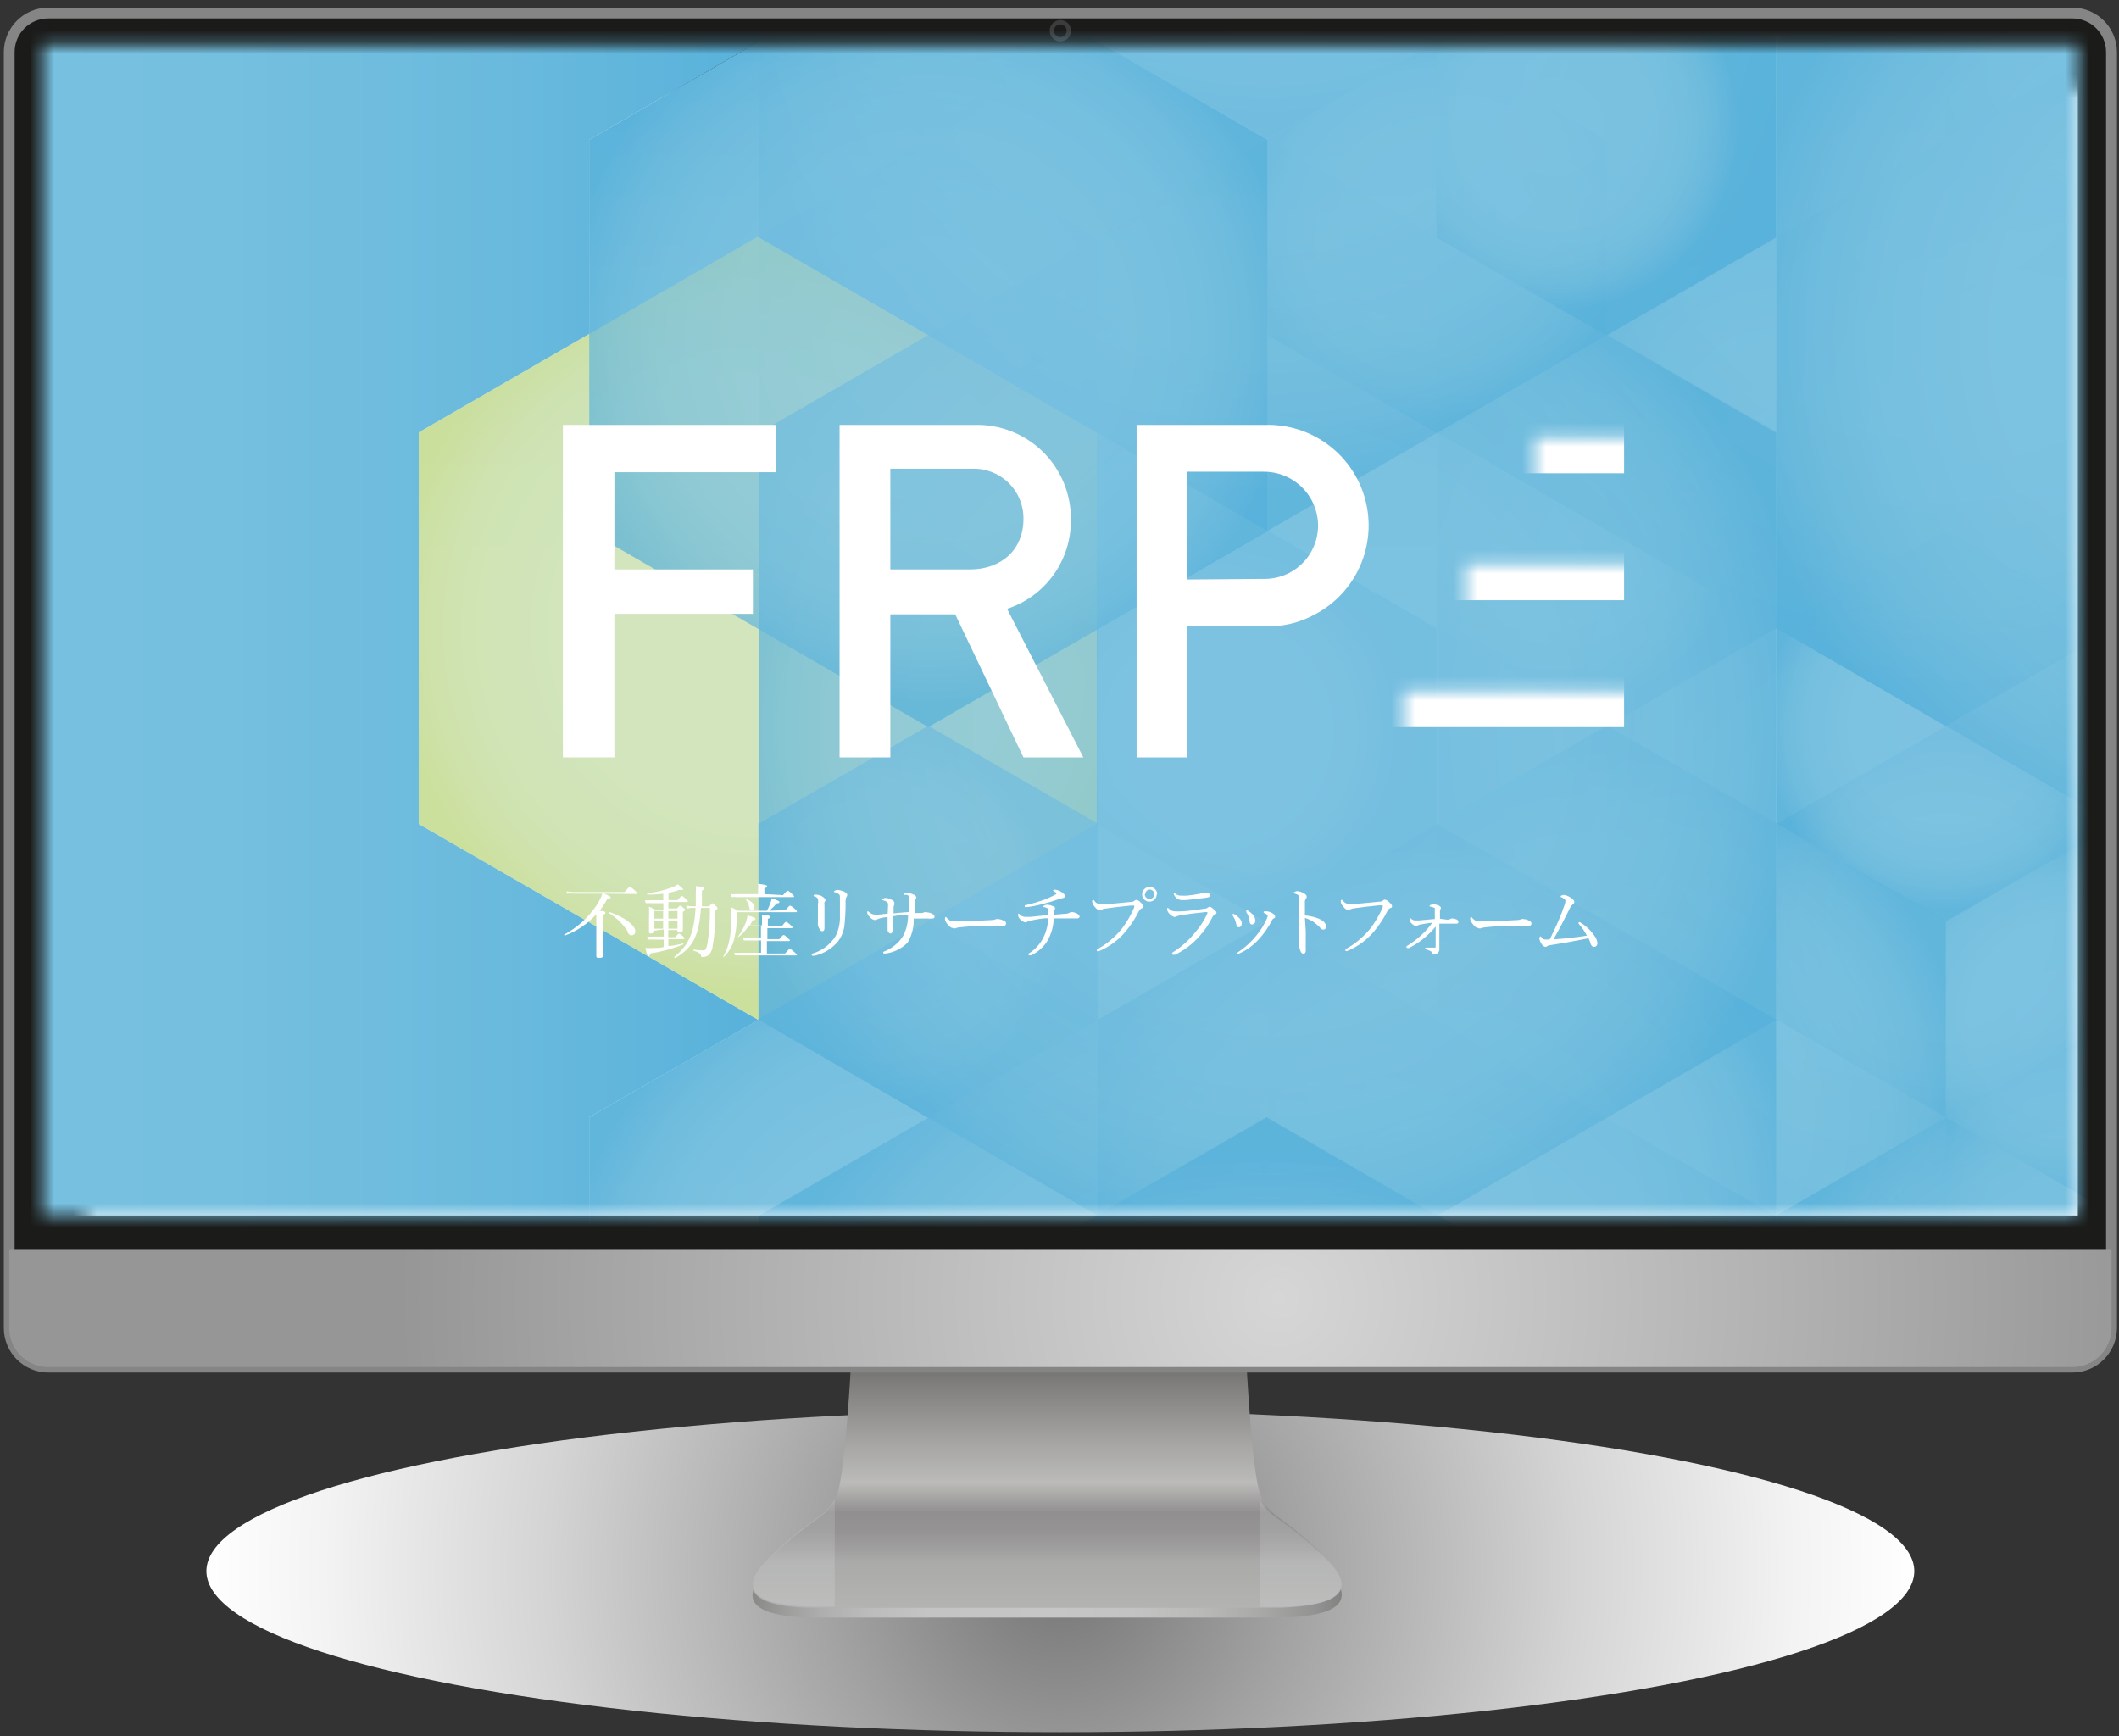 <?xml version="1.0" encoding="UTF-8"?>
<svg width="177px" height="145px" viewBox="0 0 177 145" version="1.1" xmlns="http://www.w3.org/2000/svg" xmlns:xlink="http://www.w3.org/1999/xlink">
    <rect x="0" y="0" width="177" height="145" fill="#333333" stroke="none"/>
    <!-- Generator: Sketch 59.1 (86144) - https://sketch.com -->
    <title>icon-frp</title>
    <desc>Created with Sketch.</desc>
    <defs>
        <radialGradient cx="50%" cy="49.042%" fx="50%" fy="49.042%" r="265.204%" gradientTransform="translate(0.5,0.49),scale(0.189,1),translate(-0.5,-0.49)" id="radialGradient-1">
            <stop stop-color="#757575" offset="0%"></stop>
            <stop stop-color="#A2A2A2" offset="27%"></stop>
            <stop stop-color="#D4D4D4" offset="60%"></stop>
            <stop stop-color="#F3F3F3" offset="86%"></stop>
            <stop stop-color="#FFFFFF" offset="100%"></stop>
        </radialGradient>
        <linearGradient x1="0.024%" y1="49.793%" x2="100.007%" y2="49.793%" id="linearGradient-2">
            <stop stop-color="#6D6D6C" offset="0%"></stop>
            <stop stop-color="#858584" offset="4%"></stop>
            <stop stop-color="#9D9D9C" offset="10%"></stop>
            <stop stop-color="#AFAFAF" offset="16%"></stop>
            <stop stop-color="#BCBCBC" offset="23%"></stop>
            <stop stop-color="#C4C4C4" offset="32%"></stop>
            <stop stop-color="#C6C6C6" offset="51%"></stop>
            <stop stop-color="#C3C3C3" offset="63%"></stop>
            <stop stop-color="#BABAB9" offset="73%"></stop>
            <stop stop-color="#AAAAA9" offset="82%"></stop>
            <stop stop-color="#939392" offset="91%"></stop>
            <stop stop-color="#767674" offset="98%"></stop>
            <stop stop-color="#6F6F6D" offset="100%"></stop>
        </linearGradient>
        <linearGradient x1="50.006%" y1="99.681%" x2="50.006%" y2="-0.383%" id="linearGradient-3">
            <stop stop-color="#B3B3B1" offset="0%"></stop>
            <stop stop-color="#AAAAA9" offset="12%"></stop>
            <stop stop-color="#A1A0A0" offset="15%"></stop>
            <stop stop-color="#959394" offset="20%"></stop>
            <stop stop-color="#918F90" offset="25%"></stop>
            <stop stop-color="#A6A5A4" offset="29%"></stop>
            <stop stop-color="#BBBBB9" offset="33%"></stop>
            <stop stop-color="#A5A4A3" offset="44%"></stop>
            <stop stop-color="#6B6B6A" offset="67%"></stop>
            <stop stop-color="#414040" offset="82%"></stop>
            <stop stop-color="#666565" offset="98%"></stop>
        </linearGradient>
        <radialGradient cx="60.361%" cy="41.675%" fx="60.361%" fy="41.675%" r="748.109%" gradientTransform="translate(0.604,0.417),scale(0.056,1),translate(-0.604,-0.417)" id="radialGradient-4">
            <stop stop-color="#D6D6D6" offset="0%"></stop>
            <stop stop-color="#969696" offset="100%"></stop>
        </radialGradient>
        <polygon id="path-5" points="173.56 101.53 3.58 101.53 3.58 3.71 173.58 3.71"></polygon>
        <linearGradient x1="0%" y1="50%" x2="100%" y2="50%" id="linearGradient-7">
            <stop stop-color="#7EC3E1" offset="0%"></stop>
            <stop stop-color="#7CC2E1" offset="54%"></stop>
            <stop stop-color="#75BFDF" offset="74%"></stop>
            <stop stop-color="#6ABADD" offset="87%"></stop>
            <stop stop-color="#59B2DB" offset="99%"></stop>
            <stop stop-color="#56B1DA" offset="100%"></stop>
        </linearGradient>
        <linearGradient x1="49.996%" y1="100%" x2="49.996%" y2="0%" id="linearGradient-8">
            <stop stop-color="#7EC3E1" offset="0%"></stop>
            <stop stop-color="#7CC2E1" offset="54%"></stop>
            <stop stop-color="#75BFDF" offset="74%"></stop>
            <stop stop-color="#6ABADD" offset="87%"></stop>
            <stop stop-color="#59B2DB" offset="99%"></stop>
            <stop stop-color="#56B1DA" offset="100%"></stop>
        </linearGradient>
        <radialGradient cx="50%" cy="50%" fx="50%" fy="50%" r="53.99%" gradientTransform="translate(0.5,0.5),scale(1,0.866),rotate(-90),translate(-0.5,-0.5)" id="radialGradient-9">
            <stop stop-color="#7EC3E1" offset="0%"></stop>
            <stop stop-color="#7CC2E1" offset="54%"></stop>
            <stop stop-color="#75BFDF" offset="74%"></stop>
            <stop stop-color="#6ABADD" offset="87%"></stop>
            <stop stop-color="#59B2DB" offset="99%"></stop>
            <stop stop-color="#56B1DA" offset="100%"></stop>
        </radialGradient>
        <radialGradient cx="50%" cy="49.985%" fx="50%" fy="49.985%" r="53.99%" gradientTransform="translate(0.5,0.5),scale(1,0.866),rotate(-90),translate(-0.5,-0.5)" id="radialGradient-10">
            <stop stop-color="#7EC3E1" offset="0%"></stop>
            <stop stop-color="#7CC2E1" offset="54%"></stop>
            <stop stop-color="#75BFDF" offset="74%"></stop>
            <stop stop-color="#6ABADD" offset="87%"></stop>
            <stop stop-color="#59B2DB" offset="99%"></stop>
            <stop stop-color="#56B1DA" offset="100%"></stop>
        </radialGradient>
        <radialGradient cx="49.991%" cy="49.992%" fx="49.991%" fy="49.992%" r="54.017%" gradientTransform="translate(0.5,0.5),scale(1,0.866),rotate(-90),translate(-0.5,-0.5)" id="radialGradient-11">
            <stop stop-color="#7EC3E1" offset="0%"></stop>
            <stop stop-color="#7CC2E1" offset="54%"></stop>
            <stop stop-color="#75BFDF" offset="74%"></stop>
            <stop stop-color="#6ABADD" offset="87%"></stop>
            <stop stop-color="#59B2DB" offset="99%"></stop>
            <stop stop-color="#56B1DA" offset="100%"></stop>
        </radialGradient>
        <radialGradient cx="50%" cy="49.992%" fx="50%" fy="49.992%" r="54.008%" gradientTransform="translate(0.5,0.5),scale(1,0.866),rotate(-90),translate(-0.5,-0.5)" id="radialGradient-12">
            <stop stop-color="#7EC3E1" offset="0%"></stop>
            <stop stop-color="#7CC2E1" offset="54%"></stop>
            <stop stop-color="#75BFDF" offset="74%"></stop>
            <stop stop-color="#6ABADD" offset="87%"></stop>
            <stop stop-color="#59B2DB" offset="99%"></stop>
            <stop stop-color="#56B1DA" offset="100%"></stop>
        </radialGradient>
        <radialGradient cx="50%" cy="50%" fx="50%" fy="50%" r="54.008%" gradientTransform="translate(0.5,0.5),scale(1,0.866),rotate(-90),translate(-0.5,-0.5)" id="radialGradient-13">
            <stop stop-color="#7EC3E1" offset="0%"></stop>
            <stop stop-color="#7CC2E1" offset="54%"></stop>
            <stop stop-color="#75BFDF" offset="74%"></stop>
            <stop stop-color="#6ABADD" offset="87%"></stop>
            <stop stop-color="#59B2DB" offset="99%"></stop>
            <stop stop-color="#56B1DA" offset="100%"></stop>
        </radialGradient>
        <radialGradient cx="50%" cy="49.995%" fx="50%" fy="49.995%" r="54.002%" gradientTransform="translate(0.5,0.5),scale(1,0.866),rotate(-90),translate(-0.5,-0.5)" id="radialGradient-14">
            <stop stop-color="#7EC3E1" offset="0%"></stop>
            <stop stop-color="#7CC2E1" offset="54%"></stop>
            <stop stop-color="#75BFDF" offset="74%"></stop>
            <stop stop-color="#6ABADD" offset="87%"></stop>
            <stop stop-color="#59B2DB" offset="99%"></stop>
            <stop stop-color="#56B1DA" offset="100%"></stop>
        </radialGradient>
        <radialGradient cx="50%" cy="50%" fx="50%" fy="50%" r="54.002%" gradientTransform="translate(0.5,0.5),scale(1,0.866),rotate(-90),translate(-0.5,-0.5)" id="radialGradient-15">
            <stop stop-color="#7EC3E1" offset="0%"></stop>
            <stop stop-color="#7CC2E1" offset="54%"></stop>
            <stop stop-color="#75BFDF" offset="74%"></stop>
            <stop stop-color="#6ABADD" offset="87%"></stop>
            <stop stop-color="#59B2DB" offset="99%"></stop>
            <stop stop-color="#56B1DA" offset="100%"></stop>
        </radialGradient>
        <radialGradient cx="33.969%" cy="49.125%" fx="33.969%" fy="49.125%" r="54.14%" gradientTransform="translate(0.34,0.491),scale(1,0.866),rotate(-90),translate(-0.34,-0.491)" id="radialGradient-16">
            <stop stop-color="#7EC3E1" offset="0%"></stop>
            <stop stop-color="#7CC2E1" offset="54%"></stop>
            <stop stop-color="#75BFDF" offset="74%"></stop>
            <stop stop-color="#6ABADD" offset="87%"></stop>
            <stop stop-color="#59B2DB" offset="99%"></stop>
            <stop stop-color="#56B1DA" offset="100%"></stop>
        </radialGradient>
        <radialGradient cx="34.476%" cy="49.384%" fx="34.476%" fy="49.384%" r="54.14%" gradientTransform="translate(0.345,0.494),scale(1,0.866),rotate(-90),translate(-0.345,-0.494)" id="radialGradient-17">
            <stop stop-color="#7EC3E1" offset="0%"></stop>
            <stop stop-color="#7CC2E1" offset="54%"></stop>
            <stop stop-color="#75BFDF" offset="74%"></stop>
            <stop stop-color="#6ABADD" offset="87%"></stop>
            <stop stop-color="#59B2DB" offset="99%"></stop>
            <stop stop-color="#56B1DA" offset="100%"></stop>
        </radialGradient>
        <radialGradient cx="50%" cy="50%" fx="50%" fy="50%" r="53.99%" gradientTransform="translate(0.5,0.5),scale(1,0.866),rotate(90),translate(-0.5,-0.5)" id="radialGradient-18">
            <stop stop-color="#7EC3E1" offset="0%"></stop>
            <stop stop-color="#7CC2E1" offset="54%"></stop>
            <stop stop-color="#75BFDF" offset="74%"></stop>
            <stop stop-color="#6ABADD" offset="87%"></stop>
            <stop stop-color="#59B2DB" offset="99%"></stop>
            <stop stop-color="#56B1DA" offset="100%"></stop>
        </radialGradient>
        <radialGradient cx="49.991%" cy="50%" fx="49.991%" fy="50%" r="54.017%" gradientTransform="translate(0.5,0.5),scale(1,0.866),rotate(90),translate(-0.5,-0.5)" id="radialGradient-19">
            <stop stop-color="#7EC3E1" offset="0%"></stop>
            <stop stop-color="#7CC2E1" offset="54%"></stop>
            <stop stop-color="#75BFDF" offset="74%"></stop>
            <stop stop-color="#6ABADD" offset="87%"></stop>
            <stop stop-color="#59B2DB" offset="99%"></stop>
            <stop stop-color="#56B1DA" offset="100%"></stop>
        </radialGradient>
        <radialGradient cx="50%" cy="50%" fx="50%" fy="50%" r="54.008%" gradientTransform="translate(0.5,0.5),scale(1,0.866),rotate(90),translate(-0.5,-0.5)" id="radialGradient-20">
            <stop stop-color="#7EC3E1" offset="0%"></stop>
            <stop stop-color="#7CC2E1" offset="54%"></stop>
            <stop stop-color="#75BFDF" offset="74%"></stop>
            <stop stop-color="#6ABADD" offset="87%"></stop>
            <stop stop-color="#59B2DB" offset="99%"></stop>
            <stop stop-color="#56B1DA" offset="100%"></stop>
        </radialGradient>
        <radialGradient cx="50%" cy="50.005%" fx="50%" fy="50.005%" r="54.002%" gradientTransform="translate(0.5,0.5),scale(1,0.866),rotate(90),translate(-0.5,-0.5)" id="radialGradient-21">
            <stop stop-color="#7EC3E1" offset="0%"></stop>
            <stop stop-color="#7CC2E1" offset="54%"></stop>
            <stop stop-color="#75BFDF" offset="74%"></stop>
            <stop stop-color="#6ABADD" offset="87%"></stop>
            <stop stop-color="#59B2DB" offset="99%"></stop>
            <stop stop-color="#56B1DA" offset="100%"></stop>
        </radialGradient>
        <radialGradient cx="33.693%" cy="51.22%" fx="33.693%" fy="51.22%" r="54.14%" gradientTransform="translate(0.337,0.512),scale(1,0.866),rotate(90),translate(-0.337,-0.512)" id="radialGradient-22">
            <stop stop-color="#7EC3E1" offset="0%"></stop>
            <stop stop-color="#7CC2E1" offset="54%"></stop>
            <stop stop-color="#75BFDF" offset="74%"></stop>
            <stop stop-color="#6ABADD" offset="87%"></stop>
            <stop stop-color="#59B2DB" offset="99%"></stop>
            <stop stop-color="#56B1DA" offset="100%"></stop>
        </radialGradient>
        <radialGradient cx="34.448%" cy="51.715%" fx="34.448%" fy="51.715%" r="54.159%" gradientTransform="translate(0.344,0.517),scale(1,0.866),rotate(90),translate(-0.344,-0.517)" id="radialGradient-23">
            <stop stop-color="#7EC3E1" offset="0%"></stop>
            <stop stop-color="#7CC2E1" offset="54%"></stop>
            <stop stop-color="#75BFDF" offset="74%"></stop>
            <stop stop-color="#6ABADD" offset="87%"></stop>
            <stop stop-color="#59B2DB" offset="99%"></stop>
            <stop stop-color="#56B1DA" offset="100%"></stop>
        </radialGradient>
        <radialGradient cx="34.485%" cy="51.22%" fx="34.485%" fy="51.22%" r="54.159%" gradientTransform="translate(0.345,0.512),scale(1,0.866),rotate(90),translate(-0.345,-0.512)" id="radialGradient-24">
            <stop stop-color="#7EC3E1" offset="0%"></stop>
            <stop stop-color="#7CC2E1" offset="54%"></stop>
            <stop stop-color="#75BFDF" offset="74%"></stop>
            <stop stop-color="#6ABADD" offset="87%"></stop>
            <stop stop-color="#59B2DB" offset="99%"></stop>
            <stop stop-color="#56B1DA" offset="100%"></stop>
        </radialGradient>
        <radialGradient cx="49.982%" cy="49.969%" fx="49.982%" fy="49.969%" r="54.009%" gradientTransform="translate(0.5,0.5),scale(1,0.866),rotate(-90),translate(-0.5,-0.5)" id="radialGradient-25">
            <stop stop-color="#7EC3E1" offset="0%"></stop>
            <stop stop-color="#7CC2E1" offset="54%"></stop>
            <stop stop-color="#75BFDF" offset="74%"></stop>
            <stop stop-color="#6ABADD" offset="87%"></stop>
            <stop stop-color="#59B2DB" offset="99%"></stop>
            <stop stop-color="#56B1DA" offset="100%"></stop>
        </radialGradient>
        <radialGradient cx="49.982%" cy="50%" fx="49.982%" fy="50%" r="54.009%" gradientTransform="translate(0.5,0.5),scale(1,0.866),rotate(-90),translate(-0.5,-0.5)" id="radialGradient-26">
            <stop stop-color="#7EC3E1" offset="0%"></stop>
            <stop stop-color="#7CC2E1" offset="54%"></stop>
            <stop stop-color="#75BFDF" offset="74%"></stop>
            <stop stop-color="#6ABADD" offset="87%"></stop>
            <stop stop-color="#59B2DB" offset="99%"></stop>
            <stop stop-color="#56B1DA" offset="100%"></stop>
        </radialGradient>
        <radialGradient cx="49.982%" cy="50%" fx="49.982%" fy="50%" r="54.008%" gradientTransform="translate(0.5,0.5),scale(1,0.866),rotate(-90),translate(-0.5,-0.5)" id="radialGradient-27">
            <stop stop-color="#7EC3E1" offset="0%"></stop>
            <stop stop-color="#7CC2E1" offset="54%"></stop>
            <stop stop-color="#75BFDF" offset="74%"></stop>
            <stop stop-color="#6ABADD" offset="87%"></stop>
            <stop stop-color="#59B2DB" offset="99%"></stop>
            <stop stop-color="#56B1DA" offset="100%"></stop>
        </radialGradient>
        <radialGradient cx="49.994%" cy="50%" fx="49.994%" fy="50%" r="54.008%" gradientTransform="translate(0.5,0.5),scale(1,0.866),rotate(-90),translate(-0.5,-0.5)" id="radialGradient-28">
            <stop stop-color="#7EC3E1" offset="0%"></stop>
            <stop stop-color="#7CC2E1" offset="54%"></stop>
            <stop stop-color="#75BFDF" offset="74%"></stop>
            <stop stop-color="#6ABADD" offset="87%"></stop>
            <stop stop-color="#59B2DB" offset="99%"></stop>
            <stop stop-color="#56B1DA" offset="100%"></stop>
        </radialGradient>
        <radialGradient cx="35.233%" cy="49.454%" fx="35.233%" fy="49.454%" r="54.14%" gradientTransform="translate(0.352,0.495),scale(1,0.866),rotate(-90),translate(-0.352,-0.495)" id="radialGradient-29">
            <stop stop-color="#7EC3E1" offset="0%"></stop>
            <stop stop-color="#7CC2E1" offset="54%"></stop>
            <stop stop-color="#75BFDF" offset="74%"></stop>
            <stop stop-color="#6ABADD" offset="87%"></stop>
            <stop stop-color="#59B2DB" offset="99%"></stop>
            <stop stop-color="#56B1DA" offset="100%"></stop>
        </radialGradient>
        <radialGradient cx="34.726%" cy="49.714%" fx="34.726%" fy="49.714%" r="54.14%" gradientTransform="translate(0.347,0.497),scale(1,0.866),rotate(-90),translate(-0.347,-0.497)" id="radialGradient-30">
            <stop stop-color="#7EC3E1" offset="0%"></stop>
            <stop stop-color="#7CC2E1" offset="54%"></stop>
            <stop stop-color="#75BFDF" offset="74%"></stop>
            <stop stop-color="#6ABADD" offset="87%"></stop>
            <stop stop-color="#59B2DB" offset="99%"></stop>
            <stop stop-color="#56B1DA" offset="100%"></stop>
        </radialGradient>
        <radialGradient cx="49.965%" cy="50%" fx="49.965%" fy="50%" r="53.99%" gradientTransform="translate(0.5,0.5),scale(1,0.866),rotate(-90),translate(-0.5,-0.5)" id="radialGradient-31">
            <stop stop-color="#7EC3E1" offset="0%"></stop>
            <stop stop-color="#7CC2E1" offset="54%"></stop>
            <stop stop-color="#75BFDF" offset="74%"></stop>
            <stop stop-color="#6ABADD" offset="87%"></stop>
            <stop stop-color="#59B2DB" offset="99%"></stop>
            <stop stop-color="#56B1DA" offset="100%"></stop>
        </radialGradient>
        <radialGradient cx="49.991%" cy="50%" fx="49.991%" fy="50%" r="54.017%" gradientTransform="translate(0.5,0.5),scale(1,0.866),rotate(-90),translate(-0.5,-0.5)" id="radialGradient-32">
            <stop stop-color="#7EC3E1" offset="0%"></stop>
            <stop stop-color="#7CC2E1" offset="54%"></stop>
            <stop stop-color="#75BFDF" offset="74%"></stop>
            <stop stop-color="#6ABADD" offset="87%"></stop>
            <stop stop-color="#59B2DB" offset="99%"></stop>
            <stop stop-color="#56B1DA" offset="100%"></stop>
        </radialGradient>
        <radialGradient cx="49.991%" cy="49.992%" fx="49.991%" fy="49.992%" r="54.017%" gradientTransform="translate(0.5,0.5),scale(1,0.866),rotate(-90),translate(-0.5,-0.5)" id="radialGradient-33">
            <stop stop-color="#F7F4AF" offset="0%"></stop>
            <stop stop-color="#F7F4AD" offset="52%"></stop>
            <stop stop-color="#F5F3A6" offset="71%"></stop>
            <stop stop-color="#F3F19B" offset="85%"></stop>
            <stop stop-color="#F0EE8A" offset="95%"></stop>
            <stop stop-color="#EEED80" offset="100%"></stop>
        </radialGradient>
        <radialGradient cx="34.3%" cy="49.37%" fx="34.3%" fy="49.37%" r="54.14%" gradientTransform="translate(0.343,0.494),scale(1,0.866),rotate(-90),translate(-0.343,-0.494)" id="radialGradient-34">
            <stop stop-color="#7EC3E1" offset="0%"></stop>
            <stop stop-color="#7CC2E1" offset="54%"></stop>
            <stop stop-color="#75BFDF" offset="74%"></stop>
            <stop stop-color="#6ABADD" offset="87%"></stop>
            <stop stop-color="#59B2DB" offset="99%"></stop>
            <stop stop-color="#56B1DA" offset="100%"></stop>
        </radialGradient>
        <radialGradient cx="49.994%" cy="50.005%" fx="49.994%" fy="50.005%" r="54.008%" gradientTransform="translate(0.5,0.5),scale(1,0.866),rotate(-90),translate(-0.5,-0.5)" id="radialGradient-35">
            <stop stop-color="#7EC3E1" offset="0%"></stop>
            <stop stop-color="#7CC2E1" offset="54%"></stop>
            <stop stop-color="#75BFDF" offset="74%"></stop>
            <stop stop-color="#6ABADD" offset="87%"></stop>
            <stop stop-color="#59B2DB" offset="99%"></stop>
            <stop stop-color="#56B1DA" offset="100%"></stop>
        </radialGradient>
        <radialGradient cx="49.965%" cy="50%" fx="49.965%" fy="50%" r="53.99%" gradientTransform="translate(0.5,0.5),scale(1,0.866),rotate(90),translate(-0.5,-0.5)" id="radialGradient-36">
            <stop stop-color="#7EC3E1" offset="0%"></stop>
            <stop stop-color="#7CC2E1" offset="54%"></stop>
            <stop stop-color="#75BFDF" offset="74%"></stop>
            <stop stop-color="#6ABADD" offset="87%"></stop>
            <stop stop-color="#59B2DB" offset="99%"></stop>
            <stop stop-color="#56B1DA" offset="100%"></stop>
        </radialGradient>
        <radialGradient cx="49.982%" cy="50%" fx="49.982%" fy="50%" r="54.008%" gradientTransform="translate(0.5,0.5),scale(1,0.866),rotate(90),translate(-0.5,-0.5)" id="radialGradient-37">
            <stop stop-color="#7EC3E1" offset="0%"></stop>
            <stop stop-color="#7CC2E1" offset="54%"></stop>
            <stop stop-color="#75BFDF" offset="74%"></stop>
            <stop stop-color="#6ABADD" offset="87%"></stop>
            <stop stop-color="#59B2DB" offset="99%"></stop>
            <stop stop-color="#56B1DA" offset="100%"></stop>
        </radialGradient>
        <radialGradient cx="49.994%" cy="50%" fx="49.994%" fy="50%" r="54.008%" gradientTransform="translate(0.5,0.5),scale(1,0.866),rotate(90),translate(-0.5,-0.5)" id="radialGradient-38">
            <stop stop-color="#7EC3E1" offset="0%"></stop>
            <stop stop-color="#7CC2E1" offset="54%"></stop>
            <stop stop-color="#75BFDF" offset="74%"></stop>
            <stop stop-color="#6ABADD" offset="87%"></stop>
            <stop stop-color="#59B2DB" offset="99%"></stop>
            <stop stop-color="#56B1DA" offset="100%"></stop>
        </radialGradient>
        <radialGradient cx="34.819%" cy="46.837%" fx="34.819%" fy="46.837%" r="54.159%" gradientTransform="translate(0.348,0.468),scale(1,0.866),rotate(90),translate(-0.348,-0.468)" id="radialGradient-39">
            <stop stop-color="#7EC3E1" offset="0%"></stop>
            <stop stop-color="#7CC2E1" offset="54%"></stop>
            <stop stop-color="#75BFDF" offset="74%"></stop>
            <stop stop-color="#6ABADD" offset="87%"></stop>
            <stop stop-color="#59B2DB" offset="99%"></stop>
            <stop stop-color="#56B1DA" offset="100%"></stop>
        </radialGradient>
        <radialGradient cx="49.982%" cy="50%" fx="49.982%" fy="50%" r="54.009%" gradientTransform="translate(0.5,0.5),scale(1,0.866),rotate(90),translate(-0.5,-0.5)" id="radialGradient-40">
            <stop stop-color="#7EC3E1" offset="0%"></stop>
            <stop stop-color="#7CC2E1" offset="54%"></stop>
            <stop stop-color="#75BFDF" offset="74%"></stop>
            <stop stop-color="#6ABADD" offset="87%"></stop>
            <stop stop-color="#59B2DB" offset="99%"></stop>
            <stop stop-color="#56B1DA" offset="100%"></stop>
        </radialGradient>
        <radialGradient cx="34.43%" cy="57.226%" fx="34.43%" fy="57.226%" r="54.159%" gradientTransform="translate(0.344,0.572),scale(1,0.866),rotate(90),translate(-0.344,-0.572)" id="radialGradient-41">
            <stop stop-color="#7EC3E1" offset="0%"></stop>
            <stop stop-color="#7CC2E1" offset="54%"></stop>
            <stop stop-color="#75BFDF" offset="74%"></stop>
            <stop stop-color="#6ABADD" offset="87%"></stop>
            <stop stop-color="#59B2DB" offset="99%"></stop>
            <stop stop-color="#56B1DA" offset="100%"></stop>
        </radialGradient>
        <radialGradient cx="35.208%" cy="57.232%" fx="35.208%" fy="57.232%" r="54.159%" gradientTransform="translate(0.352,0.572),scale(1,0.866),rotate(90),translate(-0.352,-0.572)" id="radialGradient-42">
            <stop stop-color="#7EC3E1" offset="0%"></stop>
            <stop stop-color="#7CC2E1" offset="54%"></stop>
            <stop stop-color="#75BFDF" offset="74%"></stop>
            <stop stop-color="#6ABADD" offset="87%"></stop>
            <stop stop-color="#59B2DB" offset="99%"></stop>
            <stop stop-color="#56B1DA" offset="100%"></stop>
        </radialGradient>
    </defs>
    <g id="Page-1" stroke="none" stroke-width="1" fill="none" fill-rule="evenodd">
        <g id="icon-frp">
            <ellipse id="Oval" fill="url(#radialGradient-1)" fill-rule="nonzero" style="mix-blend-mode: multiply;" cx="88.57" cy="131.23" rx="71.33" ry="13.45"></ellipse>
            <path d="M110.73,130.96 C106.82,127.1 106.31,127.85 105.33,125.83 C104.35,123.81 103.79,107.83 103.79,107.83 C103.821,105.871 102.428,104.178 100.5,103.83 L100.5,103.78 L75.42,103.78 C74.346,103.793 73.321,104.233 72.571,105.001 C71.821,105.77 71.407,106.806 71.42,107.88 C71.42,107.88 70.84,123.88 69.83,125.88 C68.82,127.88 68.29,127.15 64.25,131.01 C60.21,134.87 66.03,135.11 68.25,135.11 L106.88,135.11 C109,135.06 114.64,134.82 110.73,130.96 Z" id="Path" fill="url(#linearGradient-2)" fill-rule="nonzero"></path>
            <path d="M110.73,130.09 C106.82,126.23 106.31,126.98 105.33,124.96 C104.35,122.94 103.79,106.96 103.79,106.96 C103.821,105.001 102.428,103.308 100.5,102.96 L100.5,102.96 L75.42,102.96 C74.346,102.973 73.321,103.413 72.571,104.181 C71.821,104.95 71.407,105.986 71.42,107.06 C71.42,107.06 70.84,123.06 69.83,125.06 C68.82,127.06 68.29,126.33 64.25,130.19 C60.21,134.05 66.03,134.29 68.25,134.29 L106.88,134.29 C109,134.19 114.64,133.95 110.73,130.09 Z" id="Path" fill="url(#linearGradient-3)" fill-rule="nonzero"></path>
            <g id="Group" opacity="0.15" transform="translate(62, 125)" fill="#F4F5FA" fill-rule="nonzero">
                <path d="M2.26,5.09 C-1.74,8.95 4.04,9.19 6.26,9.19 L7.73,9.19 L7.73,0.19 C6.77,1.96 6.12,1.4 2.26,5.09 Z" id="Path"></path>
                <path d="M48.66,5.09 C44.8,1.4 44.15,1.96 43.22,0.22 L43.22,9.22 L44.69,9.22 C46.88,9.19 52.7,8.95 48.66,5.09 Z" id="Path"></path>
            </g>
            <path d="M173.11,1.09 L4.03,1.09 C2.23,1.09 0.77,2.55 0.77,4.35 L0.77,110.92 C0.77,112.72 2.23,114.18 4.03,114.18 L173.11,114.18 C173.976,114.183 174.808,113.84 175.422,113.229 C176.035,112.617 176.38,111.786 176.38,110.92 L176.38,4.35 C176.38,3.484 176.035,2.653 175.422,2.041 C174.808,1.43 173.976,1.087 173.11,1.09 L173.11,1.09 Z" id="Shape" fill="#1B1C1A" fill-rule="nonzero"></path>
            <path d="M173.11,114.64 L4.03,114.64 C1.979,114.634 0.32,112.971 0.32,110.92 L0.32,4.35 C0.325,2.303 1.983,0.645 4.03,0.64 L173.11,0.64 C175.161,0.64 176.824,2.299 176.83,4.35 L176.83,110.92 C176.825,112.972 175.162,114.635 173.11,114.64 Z M4.03,1.54 C2.478,1.54 1.22,2.798 1.22,4.35 L1.22,110.92 C1.22,111.665 1.516,112.38 2.043,112.907 C2.57,113.434 3.285,113.73 4.03,113.73 L173.11,113.73 C174.662,113.73 175.92,112.472 175.92,110.92 L175.92,4.35 C175.92,3.605 175.624,2.89 175.097,2.363 C174.57,1.836 173.855,1.54 173.11,1.54 L4.03,1.54 Z" id="Shape" fill="#858585" fill-rule="nonzero"></path>
            <path d="M0.77,104.39 L0.77,110.92 C0.77,112.72 2.23,114.18 4.03,114.18 L173.11,114.18 C173.976,114.183 174.808,113.84 175.422,113.229 C176.035,112.617 176.38,111.786 176.38,110.92 L176.38,104.39 L0.77,104.39 Z" id="Path" fill="url(#radialGradient-4)" fill-rule="nonzero"></path>
            <path d="M89.32,2.57 C89.32,2.857 89.147,3.116 88.882,3.226 C88.616,3.336 88.311,3.275 88.108,3.072 C87.905,2.869 87.844,2.564 87.954,2.298 C88.064,2.033 88.323,1.86 88.61,1.86 C89.002,1.86 89.32,2.178 89.32,2.57 Z" id="Path" fill="#1B1C1A" fill-rule="nonzero"></path>
            <path d="M88.57,3.46 C88.078,3.46 87.68,3.062 87.68,2.57 C87.68,2.078 88.078,1.68 88.57,1.68 C89.062,1.68 89.46,2.078 89.46,2.57 C89.46,2.806 89.366,3.032 89.199,3.199 C89.032,3.366 88.806,3.46 88.57,3.46 L88.57,3.46 Z M88.57,2.04 C88.277,2.04 88.04,2.277 88.04,2.57 C88.04,2.863 88.277,3.1 88.57,3.1 C88.863,3.1 89.1,2.863 89.1,2.57 C89.1,2.277 88.863,2.04 88.57,2.04 L88.57,2.04 Z" id="Shape" fill="#3B3C3B" fill-rule="nonzero"></path>
            <mask id="mask-6" fill="white">
                <use xlink:href="#path-5"></use>
            </mask>
            <use id="Path" fill="#1B1C1A" fill-rule="nonzero" xlink:href="#path-5"></use>
            <rect id="Rectangle" fill="#FFFFFF" fill-rule="nonzero" mask="url(#mask-6)" x="3.58" y="3.7" width="169.98" height="97.82"></rect>
            <polygon id="Path" fill="url(#linearGradient-7)" fill-rule="nonzero" mask="url(#mask-6)" points="49.22 103.93 -106 103.93 -106 1.25 63.38 1.25 63.38 3.47 49.22 11.68 49.22 27.9 34.98 36.12 34.98 68.82 63.35 85.19 49.22 93.32 49.22 101.59"></polygon>
            <g id="Group" mask="url(#mask-6)" fill-rule="nonzero">
                <g transform="translate(34, -111)" id="Path">
                    <polygon fill="url(#linearGradient-8)" points="15.22 122.68 15.22 138.9 0.98 147.12 0.98 179.82 29.35 196.19 15.22 204.32 15.22 214.52 15.22 225.39 237.8 225.39 237.8 107.5 29.39 107.5 29.38 114.47"></polygon>
                    <polygon fill="url(#radialGradient-9)" opacity="0.7" style="mix-blend-mode: multiply;" points="100.23 155.28 114.39 163.45 128.55 155.28 128.55 138.93 114.39 130.75 100.23 138.93"></polygon>
                    <polygon fill="url(#radialGradient-10)" opacity="0.7" style="mix-blend-mode: multiply;" points="142.71 179.8 156.87 187.97 171.03 179.8 171.03 163.45 156.87 155.28 142.71 163.45"></polygon>
                    <polygon fill="url(#radialGradient-10)" opacity="0.7" style="mix-blend-mode: multiply;" points="128.55 122.58 142.71 130.75 156.87 122.58 156.87 106.23 142.71 98.06 128.55 106.23"></polygon>
                    <polygon fill="url(#radialGradient-11)" opacity="0.7" style="mix-blend-mode: multiply;" points="142.74 130.75 171.05 147.1 199.37 130.75 199.37 98.06 171.05 81.71 142.74 98.06"></polygon>
                    <polygon fill="url(#radialGradient-12)" opacity="0.7" style="mix-blend-mode: multiply;" points="100.23 204.35 128.55 220.7 156.87 204.35 156.87 171.66 128.55 155.31 100.23 171.66"></polygon>
                    <polygon fill="url(#radialGradient-13)" opacity="0.7" style="mix-blend-mode: multiply;" points="114.39 98.06 142.71 114.41 171.03 98.06 171.03 65.36 142.71 49.01 114.39 65.36"></polygon>
                    <polygon fill="url(#radialGradient-14)" opacity="0.7" style="mix-blend-mode: multiply;" points="86.07 196.15 128.55 220.67 171.03 196.15 171.03 147.1 128.55 122.58 86.07 147.1"></polygon>
                    <polygon fill="url(#radialGradient-15)" opacity="0.7" style="mix-blend-mode: multiply;" points="142.73 98.05 185.21 122.58 227.69 98.05 227.69 49 185.21 24.48 142.73 49"></polygon>
                    <polygon fill="url(#radialGradient-16)" opacity="0.7" style="mix-blend-mode: color-burn;" points="86.04 163.47 100.23 171.66 114.42 163.47 114.42 147.08 100.23 138.89 86.04 147.08"></polygon>
                    <polygon fill="url(#radialGradient-17)" opacity="0.7" style="mix-blend-mode: color-burn;" points="142.68 196.2 156.87 204.39 171.06 196.2 171.06 179.81 156.87 171.62 142.68 179.81"></polygon>
                    <polygon fill="url(#radialGradient-18)" opacity="0.7" style="mix-blend-mode: multiply;" points="128.55 106.26 142.71 98.08 156.87 106.26 156.87 122.61 142.71 130.78 128.55 122.61"></polygon>
                    <polygon fill="url(#radialGradient-19)" opacity="0.7" style="mix-blend-mode: multiply;" points="142.74 98.08 171.05 81.73 199.37 98.08 199.37 130.78 171.05 147.13 142.74 130.78"></polygon>
                    <polygon fill="url(#radialGradient-18)" opacity="0.7" style="mix-blend-mode: multiply;" points="57.76 245.21 71.92 237.03 86.08 245.21 86.08 261.56 71.92 269.73 57.76 261.56"></polygon>
                    <polygon fill="url(#radialGradient-20)" opacity="0.7" style="mix-blend-mode: multiply;" points="114.39 130.78 142.71 114.43 171.03 130.78 171.03 163.48 142.71 179.83 114.39 163.48"></polygon>
                    <polygon fill="url(#radialGradient-21)" opacity="0.7" style="mix-blend-mode: multiply;" points="142.73 130.78 185.21 106.26 227.69 130.78 227.69 179.83 185.21 204.35 142.73 179.83"></polygon>
                    <polygon fill="url(#radialGradient-20)" opacity="0.7" style="mix-blend-mode: multiply;" points="15.22 204.32 43.54 187.97 71.86 204.32 71.86 237.02 43.54 253.37 15.22 237.02"></polygon>
                    <polygon fill="url(#radialGradient-22)" opacity="0.7" style="mix-blend-mode: color-burn;" points="57.61 163.47 71.8 155.28 85.99 163.47 85.99 179.85 71.8 188.04 57.61 179.85"></polygon>
                    <polygon fill="url(#radialGradient-23)" opacity="0.7" style="mix-blend-mode: color-burn;" points="142.74 228.88 156.92 220.69 171.11 228.88 171.11 245.26 156.92 253.45 142.74 245.26"></polygon>
                    <polygon fill="url(#radialGradient-24)" opacity="0.7" style="mix-blend-mode: color-burn;" points="142.71 163.47 156.9 155.28 171.08 163.47 171.08 179.85 156.9 188.04 142.71 179.85"></polygon>
                    <polygon fill="url(#radialGradient-9)" opacity="0.7" style="mix-blend-mode: multiply;" points="156.87 220.69 142.71 228.86 128.55 220.69 128.55 204.34 142.71 196.16 156.87 204.34"></polygon>
                    <polygon fill="url(#radialGradient-25)" opacity="0.7" style="mix-blend-mode: multiply;" points="142.71 196.16 128.56 204.34 114.4 196.16 114.4 179.81 128.56 171.64 142.71 179.81"></polygon>
                    <polygon fill="url(#radialGradient-26)" opacity="0.7" style="mix-blend-mode: multiply;" points="142.71 179.81 128.56 187.99 114.4 179.81 114.4 163.46 128.56 155.29 142.71 163.46"></polygon>
                    <polygon fill="url(#radialGradient-12)" opacity="0.7" style="mix-blend-mode: multiply;" points="199.35 196.16 171.03 212.51 142.71 196.16 142.71 163.47 171.03 147.12 199.35 163.47"></polygon>
                    <polygon fill="url(#radialGradient-27)" opacity="0.7" style="mix-blend-mode: multiply;" points="128.56 220.65 100.24 237 71.92 220.65 71.92 187.95 100.24 171.6 128.56 187.95"></polygon>
                    <polygon fill="url(#radialGradient-28)" opacity="0.7" style="mix-blend-mode: multiply;" points="114.33 261.59 71.86 286.12 29.38 261.59 29.38 212.54 71.86 188.02 114.33 212.54"></polygon>
                    <polygon fill="url(#radialGradient-15)" opacity="0.7" style="mix-blend-mode: multiply;" points="171 147.11 128.52 171.64 86.04 147.11 86.04 98.06 128.52 73.54 171 98.06"></polygon>
                    <polygon fill="url(#radialGradient-15)" opacity="0.7" style="mix-blend-mode: multiply;" points="199.35 163.46 156.87 187.99 114.39 163.46 114.39 114.41 156.87 89.89 199.35 114.41"></polygon>
                    <polygon fill="url(#radialGradient-13)" opacity="0.7" style="mix-blend-mode: multiply;" points="171.03 245.21 142.71 261.56 114.39 245.21 114.39 212.51 142.71 196.16 171.03 212.51"></polygon>
                    <polygon fill="url(#radialGradient-11)" opacity="0.7" style="mix-blend-mode: multiply;" points="86.04 98.06 57.72 114.4 29.41 98.06 29.41 65.36 57.72 49.01 86.04 65.36"></polygon>
                    <polygon fill="url(#radialGradient-11)" opacity="0.7" style="mix-blend-mode: multiply;" points="114.36 228.86 86.04 245.21 57.73 228.86 57.73 196.16 86.04 179.82 114.36 196.16"></polygon>
                    <polygon fill="url(#radialGradient-29)" opacity="0.7" style="mix-blend-mode: color-burn;" points="156.9 204.32 142.71 212.51 128.52 204.32 128.52 187.94 142.71 179.75 156.9 187.94"></polygon>
                    <polygon fill="url(#radialGradient-30)" opacity="0.7" style="mix-blend-mode: color-burn;" points="100.26 237.05 86.07 245.24 71.88 237.05 71.88 220.67 86.07 212.48 100.26 220.67"></polygon>
                    <polygon fill="url(#radialGradient-31)" opacity="0.7" style="mix-blend-mode: multiply;" points="57.7 277.91 43.54 286.08 29.38 277.91 29.38 261.56 43.54 253.38 57.7 261.56"></polygon>
                    <polygon fill="url(#radialGradient-31)" opacity="0.7" style="mix-blend-mode: multiply;" points="57.7 147.21 43.54 155.38 29.38 147.21 29.38 130.85 43.54 122.68 57.7 130.85"></polygon>
                    <polygon fill="url(#radialGradient-31)" opacity="0.7" style="mix-blend-mode: multiply;" points="57.7 179.79 43.54 187.97 29.38 179.79 29.38 163.45 43.54 155.27 57.7 163.45"></polygon>
                    <polygon fill="url(#radialGradient-32)" opacity="0.7" style="mix-blend-mode: multiply;" points="199.25 228.83 170.93 245.18 142.62 228.83 142.62 196.13 170.93 179.78 199.25 196.13"></polygon>
                    <polygon fill="url(#radialGradient-33)" opacity="0.7" style="mix-blend-mode: multiply;" points="57.61 179.82 29.29 196.16 0.98 179.82 0.98 147.12 29.29 130.77 57.61 147.12"></polygon>
                    <polygon fill="url(#radialGradient-15)" opacity="0.7" style="mix-blend-mode: multiply;" points="114.28 277.97 71.8 302.5 29.32 277.97 29.32 228.93 71.8 204.4 114.28 228.93"></polygon>
                    <polygon fill="url(#radialGradient-34)" opacity="0.7" style="mix-blend-mode: color-burn;" points="57.73 196.19 43.54 204.38 29.35 196.19 29.35 179.81 43.54 171.62 57.73 179.81"></polygon>
                    <polygon fill="url(#radialGradient-35)" opacity="0.7" style="mix-blend-mode: multiply;" points="29.41 196.2 71.88 220.72 114.36 196.2 114.36 147.15 71.88 122.63 29.41 147.15"></polygon>
                    <polygon fill="url(#radialGradient-36)" opacity="0.7" style="mix-blend-mode: multiply;" points="100.18 122.65 86.01 114.47 71.86 122.65 71.86 138.99 86.01 147.17 100.18 138.99"></polygon>
                    <polygon fill="url(#radialGradient-36)" opacity="0.7" style="mix-blend-mode: multiply;" points="57.7 98.12 43.54 89.95 29.38 98.12 29.38 114.47 43.54 122.65 57.7 114.47"></polygon>
                    <polygon fill="url(#radialGradient-37)" opacity="0.7" style="mix-blend-mode: multiply;" points="100.18 73.57 71.86 57.22 43.54 73.57 43.54 106.27 71.86 122.62 100.18 106.27"></polygon>
                    <polygon fill="url(#radialGradient-38)" opacity="0.7" style="mix-blend-mode: multiply;" points="114.33 81.77 71.86 57.25 29.38 81.77 29.38 130.82 71.86 155.35 114.33 130.82"></polygon>
                    <polygon fill="url(#radialGradient-39)" opacity="0.7" style="mix-blend-mode: color-burn;" points="114.36 114.46 100.18 106.27 85.99 114.46 85.99 130.84 100.18 139.03 114.36 130.84"></polygon>
                    <polygon fill="url(#radialGradient-20)" opacity="0.7" style="mix-blend-mode: multiply;" points="142.65 228.86 114.33 212.51 86.01 228.86 86.01 261.56 114.33 277.91 142.65 261.56"></polygon>
                    <polygon fill="url(#radialGradient-37)" opacity="0.7" style="mix-blend-mode: multiply;" points="71.86 122.68 43.54 106.33 15.22 122.68 15.22 155.38 43.54 171.73 71.86 155.38"></polygon>
                    <polygon fill="url(#radialGradient-40)" opacity="0.7" style="mix-blend-mode: multiply;" points="142.74 245.18 128.58 237.01 114.43 245.18 114.43 261.53 128.58 269.71 142.74 261.53"></polygon>
                    <polygon fill="url(#radialGradient-40)" opacity="0.7" style="mix-blend-mode: multiply;" points="128.58 253.47 114.42 245.29 100.27 253.47 100.27 269.81 114.42 277.99 128.58 269.81"></polygon>
                    <polygon fill="url(#radialGradient-25)" opacity="0.7" style="mix-blend-mode: multiply;" points="71.76 269.74 57.61 277.92 43.45 269.74 43.45 253.39 57.61 245.22 71.76 253.39"></polygon>
                    <polygon fill="url(#radialGradient-11)" opacity="0.7" style="mix-blend-mode: multiply;" points="57.58 277.92 29.26 294.26 0.95 277.92 0.95 245.22 29.26 228.87 57.58 245.22"></polygon>
                    <polygon fill="url(#radialGradient-14)" opacity="0.7" style="mix-blend-mode: multiply;" points="114.28 277.88 71.8 302.4 29.32 277.88 29.32 228.83 71.8 204.31 114.28 228.83"></polygon>
                    <polygon fill="url(#radialGradient-41)" opacity="0.7" style="mix-blend-mode: color-burn;" points="71.8 236.99 57.61 228.8 43.43 236.99 43.43 253.37 57.61 261.56 71.8 253.37"></polygon>
                    <polygon fill="url(#radialGradient-42)" opacity="0.7" style="mix-blend-mode: color-burn;" points="156.92 237.05 142.74 228.86 128.55 237.05 128.55 253.44 142.74 261.63 156.92 253.44"></polygon>
                </g>
            </g>
            <polygon id="Path" fill="#FFFFFF" fill-rule="nonzero" mask="url(#mask-6)" points="51.32 63.26 47.02 63.26 47.02 35.49 64.84 35.49 64.84 39.44 51.32 39.44 51.32 47.56 62.89 47.56 62.89 51.27 51.32 51.27"></polygon>
            <path d="M74.37,63.26 L70.13,63.26 L70.13,35.49 L81.37,35.49 C83.511,35.421 85.586,36.233 87.113,37.735 C88.639,39.237 89.484,41.299 89.45,43.44 C89.48,46.808 87.323,49.807 84.12,50.85 L90.49,63.26 L85.49,63.26 L79.79,51.31 L74.37,51.31 L74.37,63.26 Z M81,47.56 C83.7,47.56 85.49,45.86 85.49,43.36 C85.51,42.223 85.062,41.129 84.25,40.332 C83.439,39.536 82.336,39.109 81.2,39.15 L74.37,39.15 L74.37,47.56 L81,47.56 Z" id="Shape" fill="#FFFFFF" fill-rule="nonzero" mask="url(#mask-6)"></path>
            <path d="M99.19,63.26 L94.94,63.26 L94.94,35.49 L105.64,35.49 C109.55,35.359 113.033,37.944 114.039,41.725 C115.045,45.506 113.308,49.48 109.85,51.31 C108.528,52.039 107.028,52.385 105.52,52.31 L99.19,52.31 L99.19,63.26 Z M105.52,48.35 C106.722,48.382 107.886,47.928 108.748,47.09 C109.61,46.253 110.098,45.102 110.1,43.9 C110.095,42.701 109.613,41.554 108.762,40.71 C107.911,39.866 106.759,39.395 105.56,39.4 L99.19,39.4 L99.19,48.4 L105.52,48.35 Z" id="Shape" fill="#FFFFFF" fill-rule="nonzero" mask="url(#mask-6)"></path>
            <path d="M50.45,74.64 C50.87,74.81 51,74.88 51,74.95 C51,75.02 51,75.04 50.73,75.08 C50.541,75.428 50.327,75.762 50.09,76.08 C50.51,76.08 50.57,76.17 50.57,76.23 C50.57,76.29 50.57,76.34 50.37,76.41 L50.37,77.33 C50.37,78.84 50.37,79.56 50.37,79.77 C50.37,79.98 50.26,80.01 50.04,80.01 C49.82,80.01 49.81,79.95 49.81,79.81 C49.81,79.67 49.81,78.91 49.81,77.15 C49.81,76.83 49.81,76.59 49.81,76.36 C49.088,77.166 48.177,77.781 47.16,78.15 C47.16,78.15 47.07,78.07 47.16,78.05 C48.242,77.458 49.164,76.615 49.85,75.59 C50.041,75.292 50.199,74.973 50.32,74.64 L47.94,74.64 C47.747,74.625 47.553,74.625 47.36,74.64 L47.32,74.45 C47.535,74.489 47.752,74.509 47.97,74.51 L52.17,74.51 C52.51,74.11 52.55,74.07 52.6,74.07 C52.65,74.07 52.69,74.07 53.04,74.39 C53.21,74.52 53.24,74.56 53.24,74.6 C53.24,74.64 53.24,74.67 53.15,74.67 L50.45,74.64 Z M52.45,77.82 C52.04,77.181 51.489,76.644 50.84,76.25 C50.84,76.25 50.84,76.16 50.89,76.17 C52.13,76.59 53.07,77.28 53.07,77.78 C53.088,77.948 52.968,78.099 52.8,78.12 C52.64,78.15 52.55,78.08 52.41,77.85 L52.45,77.82 Z" id="Shape" fill="#FFFFFF" fill-rule="nonzero" mask="url(#mask-6)"></path>
            <path d="M54.66,77.73 C54.66,77.9 54.59,77.97 54.41,77.97 C54.23,77.97 54.21,77.97 54.21,77.8 C54.21,77.63 54.21,77.27 54.21,76.73 C54.226,76.397 54.226,76.063 54.21,75.73 C54.391,75.797 54.565,75.881 54.73,75.98 L55.41,75.98 L55.41,75.44 L54.41,75.44 C54.253,75.431 54.097,75.431 53.94,75.44 L53.87,75.19 C54.046,75.208 54.224,75.208 54.4,75.19 L55.4,75.19 L55.4,74.65 C54.955,74.702 54.508,74.725 54.06,74.72 C54.06,74.72 54.06,74.61 54.06,74.61 C54.716,74.544 55.361,74.396 55.98,74.17 C56.206,74.104 56.419,73.999 56.61,73.86 C56.96,74.13 57.08,74.26 57.08,74.32 C57.08,74.38 57.08,74.32 56.98,74.32 C56.908,74.336 56.832,74.336 56.76,74.32 C56.46,74.429 56.153,74.516 55.84,74.58 L55.84,75.18 L56.6,75.18 C56.86,74.87 56.92,74.84 56.96,74.84 C57,74.84 57.04,74.84 57.3,75.09 C57.56,75.34 57.45,75.23 57.45,75.28 C57.45,75.33 57.45,75.34 57.36,75.34 L55.83,75.34 L55.83,75.88 L56.54,75.88 C56.73,75.68 56.77,75.65 56.81,75.65 C56.85,75.65 56.89,75.65 57.09,75.83 C57.29,76.01 57.21,75.96 57.21,76 C57.21,76.04 57.21,76.08 57.04,76.16 L57.04,76.53 C57.04,77.22 57.04,77.53 57.04,77.66 C57.04,77.79 56.96,77.88 56.78,77.88 C56.6,77.88 56.58,77.82 56.58,77.68 L55.82,77.68 L55.82,78.28 L56.4,78.28 C56.62,78.02 56.66,77.98 56.7,77.98 C56.74,77.98 56.8,77.98 57.04,78.2 C57.28,78.42 57.16,78.34 57.16,78.38 C57.16,78.42 57.16,78.44 57.08,78.44 L55.83,78.44 L55.83,79.01 C56.27,79.01 56.7,78.88 57.07,78.8 C57.07,78.8 57.13,78.88 57.07,78.89 C56.184,79.241 55.262,79.493 54.32,79.64 C54.27,79.82 54.24,79.86 54.17,79.86 C54.1,79.86 54.06,79.8 53.9,79.18 C54.12,79.195 54.34,79.195 54.56,79.18 C54.82,79.18 55.12,79.18 55.44,79.1 L55.44,78.48 L54.58,78.48 C54.427,78.468 54.273,78.468 54.12,78.48 L54.06,78.23 C54.23,78.243 54.4,78.243 54.57,78.23 L55.44,78.23 L55.44,77.63 L54.66,77.73 Z M54.66,76.09 L54.66,76.73 L55.39,76.73 L55.39,76.09 L54.66,76.09 Z M55.39,77.57 L55.39,76.89 L54.66,76.89 L54.66,77.57 L55.39,77.57 Z M56.59,76.09 L55.83,76.09 L55.83,76.73 L56.59,76.73 L56.59,76.09 Z M56.59,76.89 L55.83,76.89 L55.83,77.57 L56.59,77.57 L56.59,76.89 Z M59.23,75.71 C59.43,75.47 59.46,75.45 59.5,75.45 C59.54,75.45 59.6,75.45 59.81,75.68 C60.02,75.91 59.93,75.81 59.93,75.85 C59.93,75.89 59.93,75.94 59.76,76.03 C59.775,77.076 59.692,78.12 59.51,79.15 C59.466,79.406 59.336,79.639 59.14,79.81 C59.008,79.891 58.855,79.933 58.7,79.93 C58.6,79.93 58.56,79.93 58.56,79.83 C58.56,79.73 58.45,79.54 57.93,79.41 C57.93,79.41 57.93,79.3 57.93,79.31 C58.205,79.353 58.482,79.376 58.76,79.38 C58.94,79.38 59,79.23 59.09,78.83 C59.244,77.838 59.314,76.834 59.3,75.83 L58.55,75.83 C58.39,78.23 57.84,79.19 56.39,80.02 C56.39,80.02 56.29,79.96 56.32,79.93 C57.52,78.93 57.98,77.99 58.1,75.83 L57.88,75.83 C57.708,75.827 57.537,75.847 57.37,75.89 L57.32,75.64 C57.504,75.681 57.692,75.701 57.88,75.7 L58.12,75.7 C58.12,75.36 58.12,75 58.12,74.6 C58.132,74.404 58.132,74.206 58.12,74.01 C58.72,74.09 58.83,74.12 58.83,74.21 C58.83,74.3 58.83,74.31 58.63,74.38 C58.63,74.86 58.63,75.3 58.63,75.7 L59.23,75.71 Z" id="Shape" fill="#FFFFFF" fill-rule="nonzero" mask="url(#mask-6)"></path>
            <path d="M65.61,76.02 C65.91,75.67 65.94,75.65 65.99,75.65 C66.04,75.65 66.08,75.65 66.39,75.91 C66.54,76.04 66.56,76.08 66.56,76.13 C66.56,76.18 66.56,76.19 66.46,76.19 L61.54,76.19 L61.54,76.4 C61.566,77.094 61.492,77.787 61.32,78.46 C61.174,79.015 60.88,79.519 60.47,79.92 C60.47,79.92 60.39,79.92 60.4,79.92 C60.662,79.468 60.845,78.974 60.94,78.46 C61.048,77.853 61.095,77.236 61.08,76.62 C61.08,76.333 61.063,76.045 61.03,75.76 C61.238,75.847 61.438,75.951 61.63,76.07 L64.06,76.07 C64.18,75.863 64.28,75.645 64.36,75.42 C64.404,75.293 64.437,75.162 64.46,75.03 C64.92,75.18 65.11,75.27 65.11,75.34 C65.11,75.41 65.05,75.45 64.86,75.46 C64.681,75.683 64.48,75.887 64.26,76.07 L65.61,76.02 Z M65.4,74.77 C65.7,74.43 65.75,74.4 65.79,74.4 C65.83,74.4 65.88,74.4 66.17,74.68 C66.3,74.79 66.33,74.83 66.33,74.87 C66.33,74.91 66.33,74.93 66.24,74.93 L61.56,74.93 C61.4,74.916 61.24,74.916 61.08,74.93 L61.02,74.68 C61.196,74.694 61.374,74.694 61.55,74.68 L63.32,74.68 L63.32,74.28 C63.333,74.127 63.333,73.973 63.32,73.82 C63.99,73.9 64.07,73.95 64.07,74.02 C64.07,74.09 64.07,74.12 63.85,74.2 L63.85,74.68 L65.4,74.77 Z M65.58,79.64 C65.88,79.28 65.94,79.26 65.98,79.26 C66.02,79.26 66.07,79.26 66.38,79.55 C66.52,79.66 66.56,79.7 66.56,79.74 C66.56,79.78 66.56,79.8 66.47,79.8 L61.88,79.8 C61.723,79.791 61.567,79.791 61.41,79.8 L61.32,79.58 C61.496,79.598 61.674,79.598 61.85,79.58 L63.57,79.58 L63.57,78.55 L62.57,78.55 C62.423,78.542 62.277,78.542 62.13,78.55 L62.07,78.3 C62.233,78.319 62.397,78.319 62.56,78.3 L63.56,78.3 L63.56,77.38 L62.5,77.38 C62.284,77.719 62.01,78.017 61.69,78.26 C61.69,78.26 61.61,78.26 61.63,78.26 C61.918,77.871 62.151,77.444 62.32,76.99 C62.375,76.817 62.415,76.64 62.44,76.46 C62.93,76.59 63.1,76.65 63.1,76.74 C63.1,76.83 63.04,76.85 62.86,76.87 C62.799,77.019 62.725,77.163 62.64,77.3 L63.64,77.3 L63.64,77.3 C63.658,76.997 63.658,76.693 63.64,76.39 C64.27,76.46 64.36,76.51 64.36,76.58 C64.36,76.65 64.31,76.67 64.14,76.75 L64.14,77.35 L65.31,77.35 C65.57,77.03 65.62,77 65.66,77 C65.7,77 65.75,77 66.03,77.26 C66.31,77.52 66.19,77.42 66.19,77.46 C66.19,77.5 66.19,77.52 66.1,77.52 L64.1,77.52 L64.1,78.44 L65.1,78.44 C65.36,78.12 65.41,78.1 65.45,78.1 C65.49,78.1 65.55,78.1 65.82,78.36 C66.09,78.62 65.97,78.5 65.97,78.54 C65.97,78.58 65.97,78.6 65.88,78.6 L64.06,78.6 L64.06,79.64 L65.58,79.64 Z M62.58,75.74 C62.529,75.487 62.411,75.253 62.24,75.06 C62.24,75.06 62.24,75.06 62.24,75.06 C62.71,75.22 63.02,75.5 63.02,75.75 C63.032,75.826 63.01,75.903 62.96,75.96 C62.909,76.018 62.836,76.051 62.76,76.05 C62.65,76 62.61,75.93 62.57,75.73 L62.58,75.74 Z" id="Shape" fill="#FFFFFF" fill-rule="nonzero" mask="url(#mask-6)"></path>
            <path d="M70.43,74.44 C70.63,74.52 70.77,74.62 70.77,74.76 C70.772,74.816 70.75,74.871 70.71,74.91 C70.71,74.91 70.63,75.03 70.63,75.26 C70.64,75.928 70.61,76.596 70.54,77.26 C70.492,77.746 70.312,78.209 70.02,78.6 C69.514,79.227 68.808,79.662 68.02,79.83 L67.9,79.83 C67.873,79.833 67.845,79.824 67.826,79.804 C67.806,79.785 67.797,79.757 67.8,79.73 C67.8,79.73 67.8,79.66 67.89,79.64 C68.695,79.399 69.383,78.868 69.82,78.15 C70.026,77.722 70.142,77.255 70.16,76.78 C70.16,76.35 70.16,75.78 70.16,75.03 C70.16,74.82 70.16,74.73 70.05,74.67 C69.962,74.602 69.859,74.554 69.75,74.53 C69.69,74.53 69.67,74.53 69.67,74.47 C69.67,74.41 69.67,74.47 69.75,74.39 C69.811,74.354 69.879,74.333 69.95,74.33 C70.115,74.34 70.277,74.377 70.43,74.44 L70.43,74.44 Z M68.64,74.85 C68.81,74.95 68.95,75.08 68.95,75.19 C68.946,75.252 68.917,75.31 68.87,75.35 C68.845,75.438 68.845,75.532 68.87,75.62 C68.87,76.06 68.87,76.71 68.87,77.51 C68.87,77.69 68.81,77.78 68.69,77.78 C68.57,77.78 68.51,77.71 68.46,77.6 C68.387,77.492 68.339,77.369 68.32,77.24 C68.311,77.18 68.311,77.12 68.32,77.06 C68.325,76.983 68.325,76.907 68.32,76.83 C68.32,76.39 68.32,75.99 68.32,75.53 C68.351,75.378 68.351,75.222 68.32,75.07 C68.255,74.97 68.155,74.899 68.04,74.87 C68.04,74.87 67.96,74.87 67.96,74.8 C67.96,74.73 67.96,74.8 68.03,74.73 C68.089,74.715 68.151,74.715 68.21,74.73 C68.36,74.739 68.507,74.78 68.64,74.85 Z" id="Shape" fill="#FFFFFF" fill-rule="nonzero" mask="url(#mask-6)"></path>
            <path d="M74.18,75.64 C74.18,75.47 74.18,75.4 74.1,75.34 C74.001,75.271 73.889,75.223 73.77,75.2 C73.77,75.2 73.69,75.2 73.69,75.14 C73.69,75.08 73.69,75.08 73.77,75.06 C73.835,75.018 73.912,74.997 73.99,75 C74.166,75.016 74.337,75.071 74.49,75.16 C74.65,75.24 74.7,75.31 74.7,75.41 C74.714,75.459 74.714,75.511 74.7,75.56 C74.659,75.64 74.638,75.73 74.64,75.82 C74.64,75.95 74.64,76.11 74.64,76.29 C75.11,76.24 75.45,76.21 75.92,76.18 L75.92,75.38 C75.953,75.208 75.953,75.032 75.92,74.86 C75.883,74.802 75.826,74.76 75.76,74.74 L75.55,74.74 C75.49,74.74 75.48,74.74 75.48,74.68 C75.48,74.62 75.48,74.61 75.57,74.58 C75.642,74.559 75.718,74.559 75.79,74.58 C75.941,74.591 76.089,74.625 76.23,74.68 C76.46,74.77 76.54,74.86 76.54,74.98 C76.53,75.037 76.502,75.089 76.46,75.13 C76.42,75.2 76.399,75.279 76.4,75.36 C76.4,75.63 76.4,75.92 76.4,76.26 L76.95,76.26 C77.034,76.258 77.116,76.238 77.19,76.2 C77.258,76.179 77.332,76.179 77.4,76.2 C77.587,76.208 77.77,76.263 77.93,76.36 C78.015,76.404 78.067,76.494 78.06,76.59 C78.06,76.67 77.99,76.72 77.88,76.72 C77.747,76.732 77.613,76.732 77.48,76.72 L77,76.72 L76.32,76.72 C76.352,77.421 76.178,78.116 75.82,78.72 C75.333,79.221 74.692,79.545 74,79.64 L73.85,79.64 C73.806,79.64 73.77,79.604 73.77,79.56 C73.77,79.56 73.77,79.49 73.86,79.47 C74.512,79.216 75.065,78.761 75.44,78.17 C75.717,77.636 75.858,77.042 75.85,76.44 C75.42,76.44 75.04,76.44 74.58,76.53 C74.58,77 74.58,77.37 74.58,77.62 C74.58,77.87 74.48,77.97 74.38,77.97 C74.28,77.97 74.14,77.85 74.14,77.65 C74.14,77.45 74.14,77.01 74.14,76.58 L73.66,76.66 C73.533,76.686 73.409,76.727 73.29,76.78 C73.238,76.826 73.17,76.851 73.1,76.85 C72.925,76.832 72.765,76.741 72.66,76.6 C72.49,76.44 72.44,76.34 72.44,76.21 C72.44,76.08 72.44,76.13 72.5,76.13 C72.56,76.13 72.55,76.13 72.6,76.19 C72.719,76.3 72.869,76.37 73.03,76.39 C73.17,76.399 73.31,76.399 73.45,76.39 L74.15,76.31 L74.18,75.64 Z" id="Path" fill="#FFFFFF" fill-rule="nonzero" mask="url(#mask-6)"></path>
            <path d="M79.55,77.5 C79.42,77.5 79.26,77.35 79.08,77.11 C79.001,77.012 78.949,76.895 78.93,76.77 C78.93,76.68 78.93,76.6 78.99,76.6 C79.05,76.6 79.05,76.6 79.1,76.68 C79.33,76.91 79.42,76.95 79.58,76.95 L80.42,76.95 C81.33,76.95 82.23,76.87 82.8,76.85 C82.941,76.852 83.08,76.825 83.21,76.77 C83.276,76.754 83.344,76.754 83.41,76.77 C83.503,76.775 83.594,76.795 83.68,76.83 C84,76.95 84.04,77.02 84.04,77.14 C84.04,77.26 83.95,77.34 83.81,77.34 L82.86,77.34 C82.27,77.34 81.09,77.34 80.22,77.45 C80.062,77.455 79.906,77.489 79.76,77.55 C79.687,77.553 79.614,77.536 79.55,77.5 L79.55,77.5 Z" id="Path" fill="#FFFFFF" fill-rule="nonzero" mask="url(#mask-6)"></path>
            <path d="M89.13,76.31 C89.198,76.302 89.263,76.278 89.32,76.24 C89.387,76.203 89.463,76.182 89.54,76.18 C89.691,76.193 89.837,76.237 89.97,76.31 C90.09,76.38 90.18,76.47 90.18,76.56 C90.18,76.65 90.08,76.71 89.99,76.71 L89.68,76.71 C89.44,76.71 89.2,76.71 89.02,76.71 L88.02,76.71 C88.001,77.363 87.823,78.002 87.5,78.57 C87.175,79.1 86.702,79.524 86.14,79.79 C86.091,79.802 86.039,79.802 85.99,79.79 C85.967,79.793 85.944,79.786 85.927,79.77 C85.91,79.755 85.9,79.733 85.9,79.71 C85.9,79.71 85.9,79.63 86.03,79.58 C86.497,79.265 86.878,78.839 87.14,78.34 C87.397,77.827 87.54,77.264 87.56,76.69 C87.06,76.69 86.56,76.8 86.06,76.9 C85.978,76.909 85.9,76.937 85.83,76.98 C85.772,77.015 85.707,77.036 85.64,77.04 C85.467,77.003 85.311,76.908 85.2,76.77 C85.116,76.686 85.06,76.578 85.04,76.46 C85.04,76.35 85.04,76.31 85.09,76.31 C85.14,76.31 85.09,76.31 85.18,76.38 C85.296,76.5 85.453,76.571 85.62,76.58 L86.07,76.58 L87.56,76.43 C87.56,76.27 87.56,76.14 87.56,76.06 C87.56,75.98 87.56,75.89 87.47,75.85 C87.393,75.806 87.308,75.778 87.22,75.77 C87.17,75.77 87.15,75.77 87.15,75.71 C87.15,75.65 87.15,75.71 87.22,75.63 C87.307,75.587 87.403,75.563 87.5,75.56 C87.66,75.577 87.815,75.621 87.96,75.69 C88.09,75.69 88.13,75.81 88.13,75.88 C88.123,75.934 88.103,75.986 88.07,76.03 C88.06,76.073 88.06,76.117 88.07,76.16 C88.07,76.25 88.07,76.32 88.07,76.4 L89.13,76.31 Z M88.64,74.49 C88.82,74.59 88.95,74.73 88.95,74.81 C88.95,74.89 88.95,74.99 88.74,75.02 L88.53,75.07 C88.052,75.243 87.564,75.39 87.07,75.51 C86.622,75.637 86.163,75.724 85.7,75.77 C85.7,75.77 85.59,75.77 85.59,75.69 C85.59,75.61 85.59,75.61 85.73,75.59 C86.177,75.487 86.617,75.36 87.05,75.21 C87.423,75.081 87.785,74.921 88.13,74.73 C88.21,74.73 88.25,74.65 88.25,74.62 C88.25,74.59 88.16,74.51 88.04,74.45 C87.92,74.39 87.97,74.45 87.97,74.39 C87.97,74.33 88.06,74.31 88.13,74.31 C88.311,74.332 88.485,74.394 88.64,74.49 L88.64,74.49 Z" id="Shape" fill="#FFFFFF" fill-rule="nonzero" mask="url(#mask-6)"></path>
            <path d="M91.62,79.36 C91.62,79.36 91.62,79.28 91.74,79.24 C92.509,78.802 93.187,78.221 93.74,77.53 C94.142,76.992 94.477,76.408 94.74,75.79 C94.75,75.741 94.75,75.689 94.74,75.64 C94.74,75.64 94.74,75.64 94.67,75.64 L94.41,75.64 C93.75,75.7 92.85,75.81 92.33,75.89 C92.221,75.896 92.115,75.927 92.02,75.98 C91.972,76.019 91.912,76.04 91.85,76.04 C91.74,76.04 91.57,75.92 91.41,75.7 C91.311,75.596 91.248,75.463 91.23,75.32 C91.23,75.21 91.23,75.18 91.31,75.18 C91.39,75.18 91.39,75.18 91.44,75.28 C91.553,75.431 91.731,75.52 91.92,75.52 L92.5,75.52 L94.5,75.33 C94.587,75.333 94.672,75.305 94.74,75.25 C94.74,75.25 94.84,75.16 94.9,75.16 C95.041,75.179 95.169,75.251 95.26,75.36 C95.42,75.5 95.52,75.61 95.52,75.72 C95.52,75.83 95.44,75.84 95.36,75.87 C95.266,75.919 95.189,75.996 95.14,76.09 C94.833,76.715 94.45,77.299 94,77.83 C93.4,78.54 92.639,79.095 91.78,79.45 C91.734,79.459 91.686,79.459 91.64,79.45 C91.619,79.425 91.612,79.391 91.62,79.36 L91.62,79.36 Z M96.62,74.69 C96.624,74.938 96.477,75.165 96.248,75.262 C96.019,75.359 95.754,75.307 95.579,75.131 C95.403,74.956 95.351,74.691 95.448,74.462 C95.545,74.233 95.772,74.086 96.02,74.09 C96.186,74.079 96.349,74.137 96.47,74.251 C96.592,74.365 96.66,74.524 96.66,74.69 L96.62,74.69 Z M95.62,74.69 C95.62,74.911 95.799,75.09 96.02,75.09 C96.125,75.09 96.226,75.048 96.299,74.972 C96.373,74.897 96.413,74.795 96.41,74.69 C96.413,74.586 96.373,74.485 96.299,74.411 C96.225,74.337 96.124,74.297 96.02,74.3 C95.816,74.316 95.659,74.486 95.66,74.69 L95.62,74.69 Z" id="Shape" fill="#FFFFFF" fill-rule="nonzero" mask="url(#mask-6)"></path>
            <path d="M97.9,79.64 C97.903,79.596 97.93,79.558 97.97,79.54 C98.686,79.089 99.321,78.521 99.85,77.86 C100.257,77.391 100.594,76.866 100.85,76.3 C100.854,76.26 100.854,76.22 100.85,76.18 C100.85,76.18 100.85,76.18 100.85,76.18 L100.71,76.18 C99.97,76.25 99.31,76.34 98.71,76.43 C98.569,76.444 98.431,76.478 98.3,76.53 C98.244,76.569 98.178,76.59 98.11,76.59 C97.954,76.557 97.813,76.472 97.71,76.35 C97.595,76.257 97.517,76.126 97.49,75.98 C97.49,75.89 97.49,75.83 97.56,75.83 L97.64,75.9 C97.767,76.042 97.949,76.122 98.14,76.12 C98.303,76.13 98.467,76.13 98.63,76.12 C99.18,76.12 100.03,75.97 100.69,75.89 C100.76,75.882 100.826,75.855 100.88,75.81 C100.921,75.771 100.974,75.746 101.03,75.74 C101.14,75.74 101.23,75.81 101.43,75.99 C101.63,76.17 101.61,76.17 101.61,76.25 C101.61,76.33 101.56,76.36 101.47,76.39 C101.38,76.438 101.309,76.516 101.27,76.61 C100.973,77.208 100.593,77.76 100.14,78.25 C99.579,78.877 98.899,79.387 98.14,79.75 L98.01,79.75 C98.01,79.75 97.9,79.74 97.9,79.64 Z M101.07,74.75 C101.084,74.835 101.032,74.916 100.95,74.94 C100.812,74.973 100.671,74.996 100.53,75.01 L99.07,75.18 L98.68,75.18 C98.491,75.172 98.315,75.08 98.2,74.93 C98.107,74.847 98.047,74.733 98.03,74.61 C98.063,74.6 98.097,74.6 98.13,74.61 C98.284,74.754 98.49,74.826 98.7,74.81 L99.14,74.81 C99.516,74.775 99.89,74.719 100.26,74.64 C100.329,74.623 100.396,74.6 100.46,74.57 L100.66,74.57 C100.87,74.54 101.07,74.64 101.07,74.78 L101.07,74.75 Z" id="Shape" fill="#FFFFFF" fill-rule="nonzero" mask="url(#mask-6)"></path>
            <path d="M103.08,76.35 C103.247,76.434 103.396,76.55 103.52,76.69 C103.644,76.804 103.72,76.962 103.73,77.13 C103.73,77.31 103.62,77.45 103.49,77.45 C103.36,77.45 103.3,77.39 103.26,77.17 C103.231,77.037 103.191,76.906 103.14,76.78 C103.09,76.671 103.03,76.567 102.96,76.47 C102.953,76.444 102.953,76.416 102.96,76.39 C102.96,76.351 102.991,76.32 103.03,76.32 L103.08,76.35 Z M106.26,76.26 C106.46,76.39 106.51,76.45 106.51,76.55 C106.51,76.65 106.51,76.65 106.39,76.71 C106.326,76.746 106.277,76.802 106.25,76.87 C105.955,77.443 105.585,77.974 105.15,78.45 C104.693,78.953 104.139,79.358 103.52,79.64 C103.481,79.65 103.439,79.65 103.4,79.64 C103.375,79.654 103.345,79.654 103.32,79.64 C103.32,79.64 103.32,79.58 103.39,79.55 C103.986,79.159 104.516,78.677 104.96,78.12 C105.295,77.716 105.574,77.268 105.79,76.79 C105.841,76.704 105.875,76.609 105.89,76.51 C105.889,76.463 105.867,76.419 105.83,76.39 C105.743,76.328 105.649,76.278 105.55,76.24 C105.55,76.24 105.55,76.24 105.55,76.18 C105.55,76.12 105.55,76.18 105.62,76.12 C105.683,76.109 105.747,76.109 105.81,76.12 C105.968,76.133 106.122,76.181 106.26,76.26 L106.26,76.26 Z M104.26,76.07 C104.423,76.173 104.568,76.301 104.69,76.45 C104.79,76.576 104.849,76.729 104.86,76.89 C104.86,77.08 104.76,77.2 104.6,77.21 C104.44,77.22 104.4,77.15 104.38,76.93 C104.357,76.794 104.324,76.66 104.28,76.53 C104.24,76.407 104.179,76.292 104.1,76.19 C104.1,76.19 104.1,76.13 104.1,76.09 C104.105,76.05 104.139,76.02 104.18,76.02 C104.21,76.03 104.237,76.047 104.26,76.07 L104.26,76.07 Z" id="Shape" fill="#FFFFFF" fill-rule="nonzero" mask="url(#mask-6)"></path>
            <path d="M109.07,77.77 C109.07,78.16 109.07,78.96 109.07,79.39 C109.07,79.59 108.99,79.65 108.88,79.65 C108.79,79.654 108.707,79.602 108.67,79.52 C108.586,79.37 108.538,79.202 108.53,79.03 C108.525,78.97 108.525,78.91 108.53,78.85 C108.542,78.744 108.542,78.636 108.53,78.53 C108.53,78.17 108.53,77.89 108.53,77.26 C108.53,76.63 108.53,76 108.53,75.39 C108.544,75.217 108.544,75.043 108.53,74.87 C108.497,74.811 108.449,74.763 108.39,74.73 L108.14,74.63 C108.14,74.63 108.07,74.63 108.07,74.57 C108.07,74.51 108.07,74.52 108.14,74.5 C108.201,74.463 108.269,74.44 108.34,74.43 C108.53,74.443 108.714,74.498 108.88,74.59 C109.04,74.67 109.15,74.78 109.15,74.9 C109.144,74.978 109.113,75.052 109.06,75.11 C109.012,75.177 108.991,75.259 109,75.34 C109,75.59 109,75.98 109,76.46 C109.38,76.493 109.753,76.577 110.11,76.71 C110.57,76.91 110.76,77.13 110.76,77.36 C110.76,77.59 110.66,77.64 110.55,77.64 C110.44,77.64 110.36,77.64 110.22,77.43 C110.06,77.268 109.886,77.121 109.7,76.99 C109.482,76.853 109.247,76.745 109,76.67 L109.07,77.77 Z" id="Path" fill="#FFFFFF" fill-rule="nonzero" mask="url(#mask-6)"></path>
            <path d="M112.38,79.34 C112.38,79.34 112.38,79.26 112.5,79.22 C113.269,78.782 113.947,78.201 114.5,77.51 C114.902,76.972 115.237,76.388 115.5,75.77 C115.51,75.721 115.51,75.669 115.5,75.62 C115.5,75.62 115.5,75.62 115.43,75.62 L115.17,75.62 C114.51,75.68 113.61,75.79 113.09,75.87 C112.981,75.876 112.875,75.907 112.78,75.96 C112.732,75.999 112.672,76.02 112.61,76.02 C112.5,76.02 112.33,75.9 112.17,75.68 C112.071,75.576 112.008,75.443 111.99,75.3 C111.99,75.19 112.04,75.16 112.07,75.16 C112.1,75.16 112.15,75.16 112.2,75.26 C112.313,75.411 112.491,75.5 112.68,75.5 L113.26,75.5 L115.26,75.31 C115.347,75.313 115.432,75.285 115.5,75.23 C115.5,75.23 115.6,75.14 115.66,75.14 C115.801,75.159 115.929,75.231 116.02,75.34 C116.18,75.48 116.28,75.59 116.28,75.7 C116.28,75.81 116.2,75.82 116.12,75.85 C116.026,75.899 115.949,75.976 115.9,76.07 C115.593,76.695 115.21,77.279 114.76,77.81 C114.16,78.52 113.399,79.075 112.54,79.43 C112.494,79.439 112.446,79.439 112.4,79.43 C112.379,79.405 112.372,79.371 112.38,79.34 Z" id="Path" fill="#FFFFFF" fill-rule="nonzero" mask="url(#mask-6)"></path>
            <path d="M120.91,76.82 C120.985,76.814 121.059,76.797 121.13,76.77 C121.176,76.735 121.232,76.714 121.29,76.71 C121.414,76.716 121.535,76.743 121.65,76.79 C121.741,76.817 121.808,76.896 121.82,76.99 C121.826,77.032 121.813,77.075 121.784,77.106 C121.754,77.137 121.713,77.154 121.67,77.15 L121.45,77.15 L120.78,77.15 L120.23,77.15 C120.23,77.45 120.23,77.73 120.23,78.06 C120.23,78.39 120.23,78.99 120.23,79.21 C120.247,79.326 120.219,79.445 120.15,79.54 C120.049,79.645 119.915,79.713 119.77,79.73 C119.69,79.73 119.67,79.73 119.65,79.63 C119.632,79.544 119.572,79.472 119.49,79.44 C119.371,79.381 119.247,79.33 119.12,79.29 C119.08,79.285 119.05,79.251 119.05,79.21 C119.05,79.177 119.077,79.15 119.11,79.15 L119.32,79.15 L119.81,79.15 C119.9,79.15 119.92,79.15 119.92,79.09 C119.92,78.55 119.92,78.09 119.92,77.39 C119.641,77.732 119.329,78.047 118.99,78.33 C118.593,78.66 118.16,78.945 117.7,79.18 C117.654,79.19 117.606,79.19 117.56,79.18 C117.516,79.18 117.48,79.144 117.48,79.1 C117.48,79.05 117.48,79.03 117.56,78.99 C117.989,78.723 118.391,78.415 118.76,78.07 C119.087,77.767 119.381,77.432 119.64,77.07 C119.328,77.099 119.017,77.146 118.71,77.21 C118.613,77.221 118.518,77.248 118.43,77.29 C118.389,77.327 118.336,77.349 118.28,77.35 C118.133,77.313 118.001,77.233 117.9,77.12 C117.815,77.043 117.765,76.935 117.76,76.82 C117.76,76.75 117.76,76.7 117.76,76.7 C117.76,76.7 117.81,76.7 117.84,76.7 C117.933,76.814 118.073,76.88 118.22,76.88 L118.52,76.88 L119.85,76.76 C119.85,76.52 119.85,76.24 119.85,76 C119.85,75.76 119.85,75.85 119.76,75.81 C119.675,75.76 119.579,75.732 119.48,75.73 C119.48,75.73 119.42,75.73 119.42,75.67 C119.42,75.61 119.42,75.61 119.5,75.59 C119.558,75.547 119.628,75.522 119.7,75.52 C119.862,75.531 120.02,75.568 120.17,75.63 C120.3,75.69 120.36,75.77 120.36,75.84 C120.354,75.901 120.325,75.958 120.28,76 C120.28,76 120.28,76 120.28,76.19 C120.28,76.38 120.28,76.51 120.28,76.74 L120.91,76.82 Z" id="Path" fill="#FFFFFF" fill-rule="nonzero" mask="url(#mask-6)"></path>
            <path d="M123.43,77.5 C123.3,77.5 123.14,77.35 122.97,77.11 C122.884,77.015 122.829,76.897 122.81,76.77 C122.81,76.68 122.81,76.6 122.87,76.6 C122.93,76.6 122.93,76.6 122.98,76.68 C123.21,76.91 123.31,76.95 123.46,76.95 L124.31,76.95 C125.22,76.95 126.12,76.87 126.68,76.85 C126.821,76.855 126.961,76.828 127.09,76.77 C127.159,76.753 127.231,76.753 127.3,76.77 C127.393,76.776 127.484,76.796 127.57,76.83 C127.88,76.95 127.92,77.02 127.92,77.14 C127.92,77.26 127.84,77.34 127.69,77.34 L126.75,77.34 C126.16,77.34 124.98,77.34 124.1,77.45 C123.942,77.458 123.787,77.492 123.64,77.55 C123.566,77.556 123.493,77.538 123.43,77.5 L123.43,77.5 Z" id="Path" fill="#FFFFFF" fill-rule="nonzero" mask="url(#mask-6)"></path>
            <path d="M131.95,77.26 C131.86,77.16 131.85,77.13 131.85,77.09 C131.85,77.051 131.881,77.02 131.92,77.02 C131.964,77.024 132.006,77.041 132.04,77.07 C132.506,77.359 132.905,77.744 133.21,78.2 C133.335,78.366 133.411,78.563 133.43,78.77 C133.439,78.852 133.412,78.934 133.356,78.995 C133.301,79.056 133.222,79.09 133.14,79.09 C133,79.09 132.93,78.99 132.87,78.84 C132.824,78.678 132.764,78.521 132.69,78.37 C131.61,78.59 130.5,78.79 129.46,78.95 C129.377,78.954 129.297,78.982 129.23,79.03 C129.188,79.066 129.135,79.087 129.08,79.09 C128.945,79.055 128.832,78.964 128.77,78.84 C128.673,78.707 128.608,78.553 128.58,78.39 C128.58,78.29 128.64,78.21 128.69,78.21 C128.74,78.21 128.69,78.21 128.79,78.31 C128.858,78.425 128.988,78.488 129.12,78.47 C129.226,78.479 129.334,78.479 129.44,78.47 C129.528,78.314 129.608,78.154 129.68,77.99 C130.066,77.22 130.4,76.425 130.68,75.61 C130.727,75.496 130.754,75.374 130.76,75.25 C130.759,75.177 130.721,75.11 130.66,75.07 C130.585,75.019 130.504,74.975 130.42,74.94 C130.42,74.94 130.36,74.94 130.36,74.87 C130.36,74.8 130.54,74.75 130.62,74.75 C130.82,74.776 131.012,74.847 131.18,74.96 C131.38,75.09 131.5,75.21 131.5,75.33 C131.503,75.425 131.448,75.513 131.36,75.55 C131.238,75.669 131.142,75.812 131.08,75.97 C130.63,76.87 130.22,77.67 129.76,78.46 C130.76,78.39 131.54,78.31 132.55,78.15 C132.391,77.828 132.189,77.528 131.95,77.26 L131.95,77.26 Z" id="Path" fill="#FFFFFF" fill-rule="nonzero" mask="url(#mask-6)"></path>
            <rect id="Rectangle" fill="#FFFFFF" fill-rule="nonzero" mask="url(#mask-6)" x="124.64" y="32.8" width="11.02" height="6.73"></rect>
            <rect id="Rectangle" fill="#FFFFFF" fill-rule="nonzero" mask="url(#mask-6)" x="118.91" y="43.4" width="16.75" height="6.73"></rect>
            <rect id="Rectangle" fill="#FFFFFF" fill-rule="nonzero" mask="url(#mask-6)" x="113.71" y="54" width="21.95" height="6.73"></rect>
        </g>
    </g>
</svg>